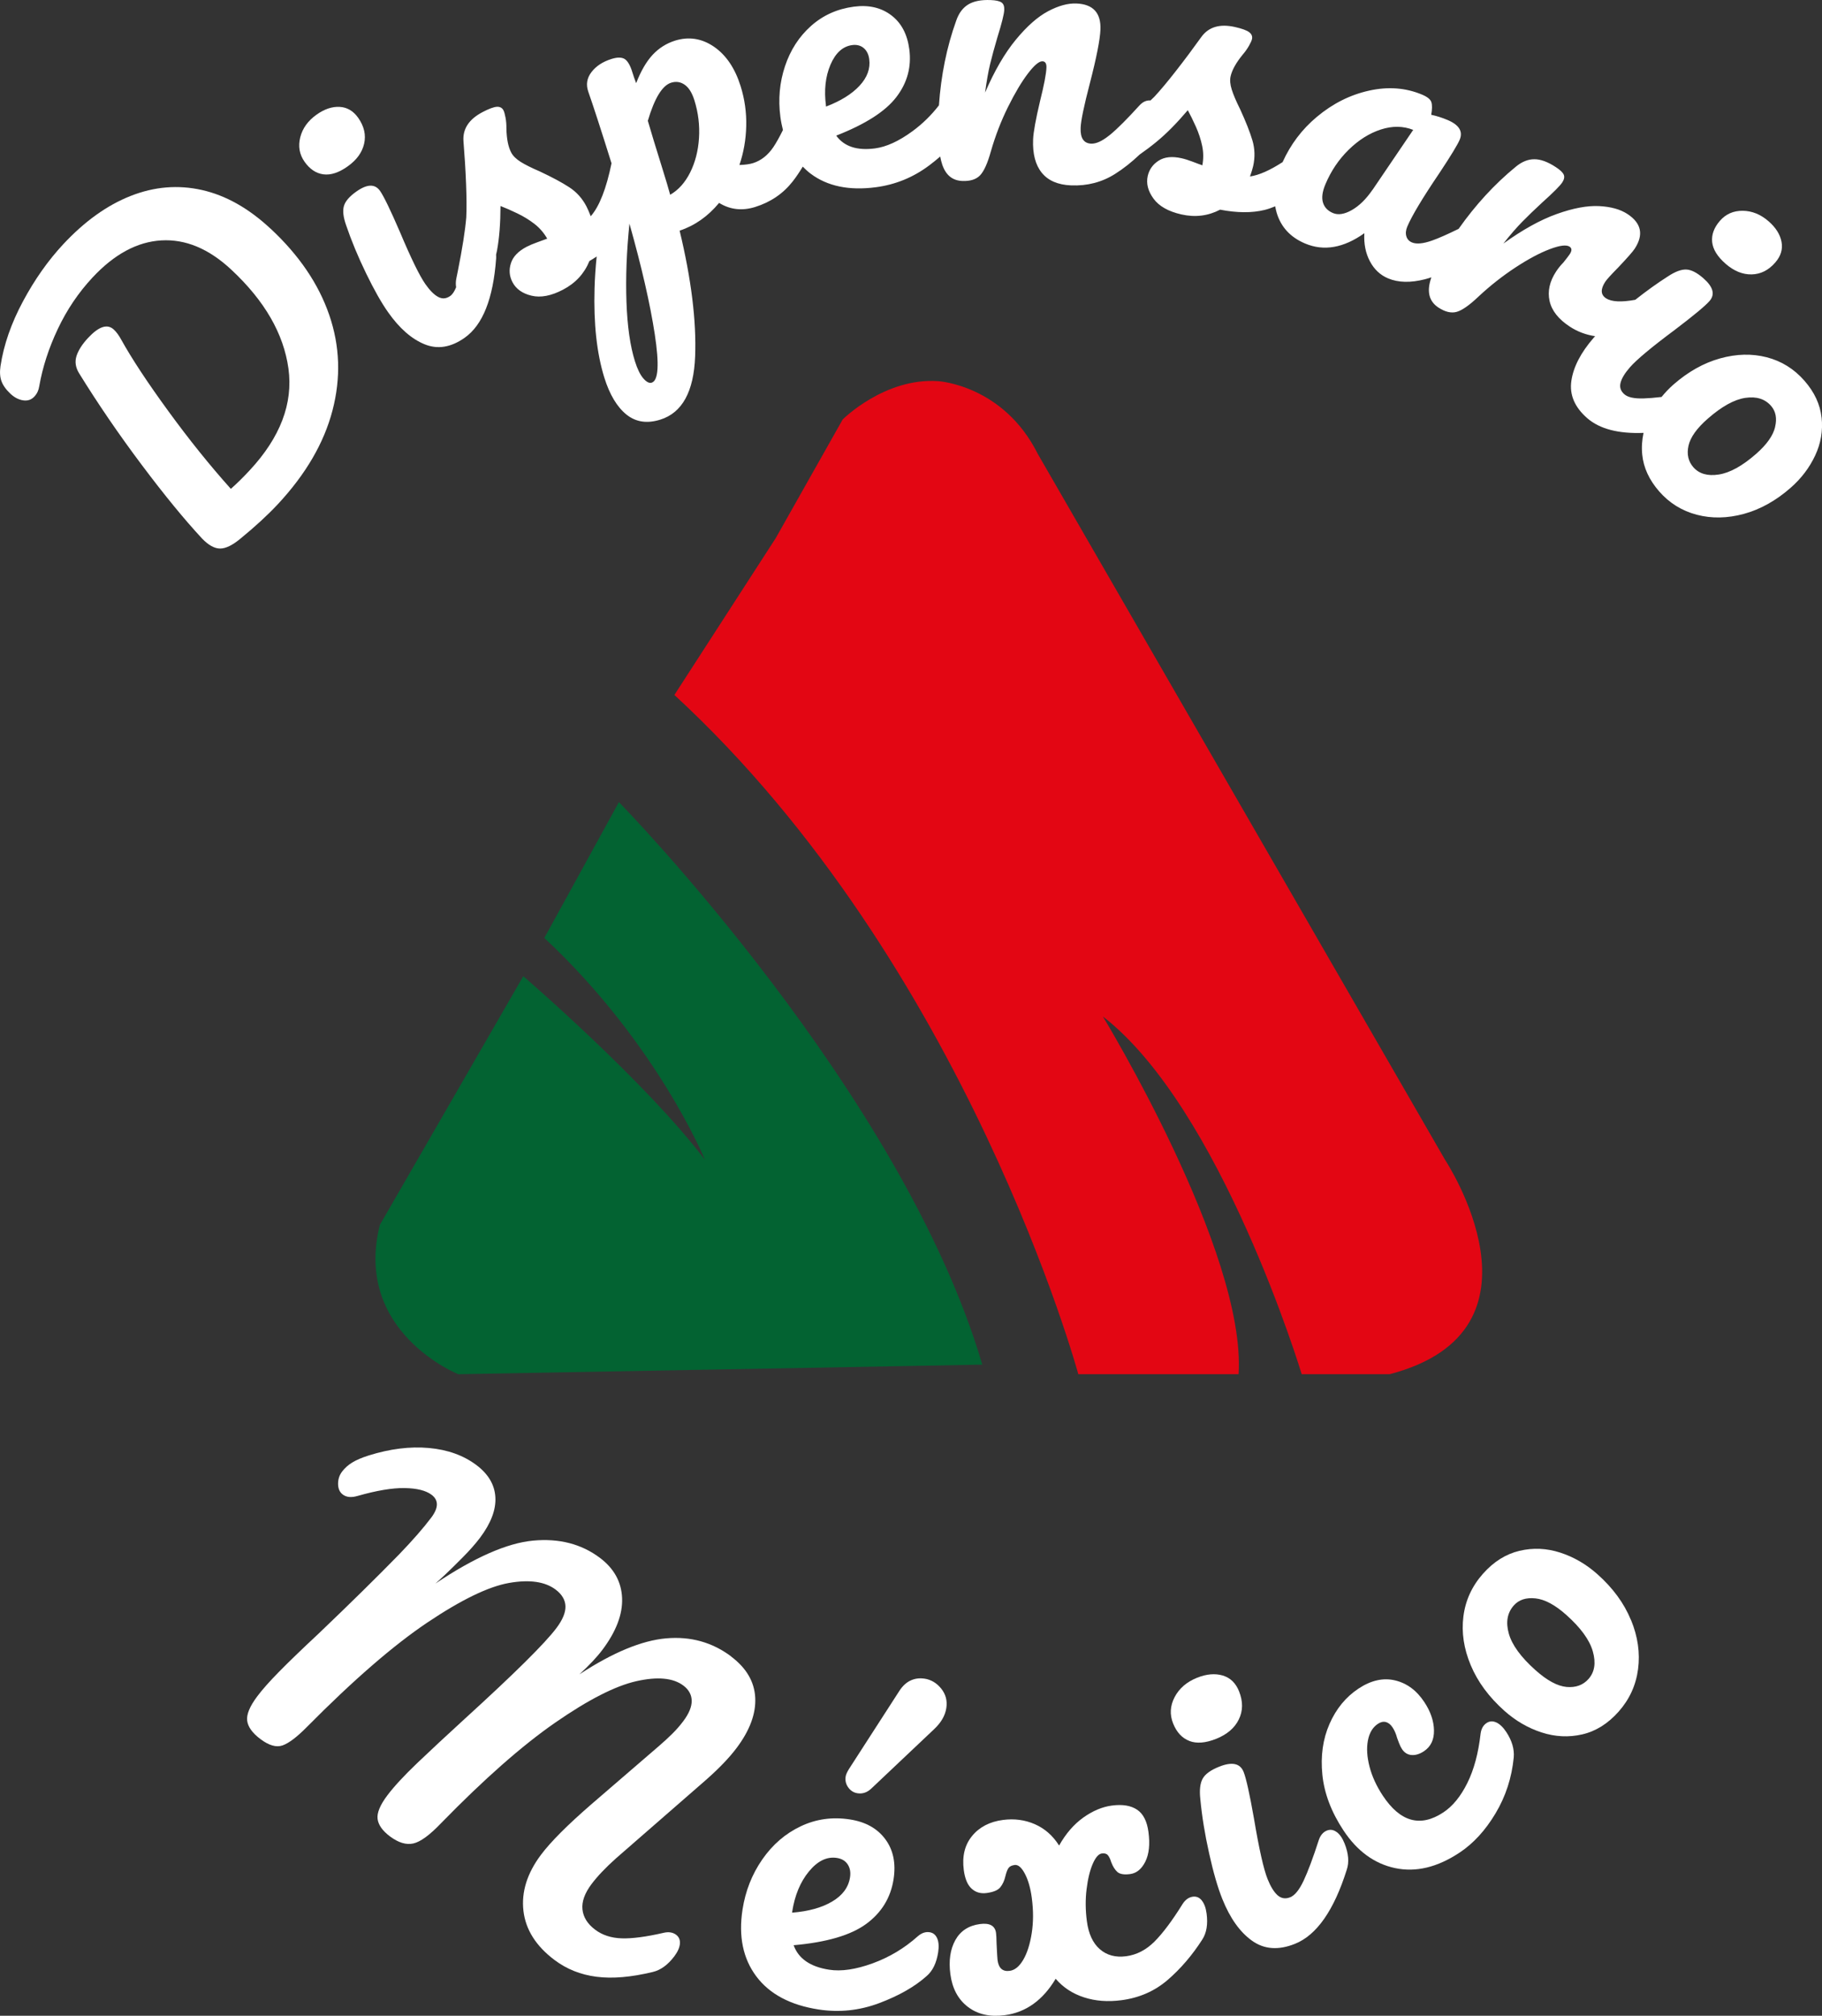 <?xml version="1.0" encoding="UTF-8"?><svg id="Capa_2" xmlns="http://www.w3.org/2000/svg" viewBox="0 0 462.99 512"><rect x="0" y="0" width="462.99" height="512" fill="#333333" stroke="none"/><defs><style>.cls-1{fill:#fff;}.cls-2{fill:#036332;}.cls-3{fill:#e30613;}</style></defs><g id="Capa_1-2"><g><g><path class="cls-1" d="m68.72,58.06c-5.55-5.17-11.36-8.44-17.42-9.8-6.06-1.36-12.1-.86-18.1,1.51-6,2.36-11.72,6.46-17.16,12.3-3.83,4.12-7.24,8.94-10.21,14.49-2.97,5.54-4.88,11.01-5.7,16.41-.22,1.49-.15,2.77.24,3.84.39,1.07,1.15,2.15,2.3,3.22,1,.94,2.08,1.49,3.22,1.66,1.14.17,2.09-.15,2.85-.97.67-.72,1.08-1.59,1.23-2.61.85-4.84,2.42-9.7,4.73-14.57,2.3-4.87,5.24-9.22,8.81-13.05,5.53-5.93,11.36-9.08,17.51-9.43,6.14-.35,12.06,2.12,17.75,7.43,8.47,7.89,13.31,16.27,14.53,25.14,1.21,8.87-2.08,17.49-9.88,25.86-1.69,1.82-3.28,3.38-4.76,4.68-5.35-5.97-10.66-12.57-15.93-19.81-5.28-7.24-9.25-13.27-11.92-18.08-.59-1.09-1.22-1.95-1.89-2.57-1.63-1.52-3.8-.81-6.52,2.1-1.52,1.63-2.5,3.17-2.96,4.62-.46,1.45-.24,2.9.64,4.35,4.81,7.79,10.12,15.55,15.92,23.28,5.8,7.73,10.92,13.97,15.34,18.72,1.63,1.7,3.17,2.55,4.6,2.55,1.43,0,3.16-.85,5.19-2.54,3.73-3.05,6.89-5.96,9.48-8.73,7.09-7.61,11.72-15.54,13.88-23.81,2.16-8.27,1.89-16.34-.82-24.23-2.71-7.89-7.67-15.2-14.9-21.93Z"/><path class="cls-1" d="m82.17,44.28c1.86.25,3.91-.41,6.15-2,2.3-1.62,3.7-3.55,4.21-5.78.51-2.23,0-4.42-1.5-6.56-1.24-1.76-2.82-2.69-4.73-2.79-1.91-.1-3.85.55-5.83,1.95-2.19,1.55-3.58,3.46-4.17,5.76-.58,2.29-.22,4.37,1.1,6.24,1.32,1.87,2.91,2.93,4.76,3.18Z"/><path class="cls-1" d="m438.49,67c2.12,1.84,4.33,2.75,6.62,2.7s4.3-1.05,6.01-3.03c1.42-1.63,1.94-3.38,1.58-5.26-.36-1.88-1.46-3.61-3.28-5.2-2.02-1.76-4.22-2.65-6.58-2.67-2.37-.02-4.3.83-5.8,2.56-1.5,1.73-2.15,3.52-1.96,5.39.2,1.86,1.34,3.7,3.41,5.5Z"/><path class="cls-1" d="m462.88,106.07c-.36-3.34-1.81-6.46-4.35-9.36-2.63-3-5.82-4.99-9.58-5.96-3.76-.97-7.72-.87-11.87.29-4.16,1.16-8.11,3.38-11.85,6.65-1.12.98-2.11,2.04-3.01,3.14-1.78.21-3.28.33-4.51.37-2.41.08-4.05-.27-4.94-1.05-.94-.82-1.26-1.79-.97-2.92.29-1.13,1.08-2.44,2.37-3.92,1.67-1.92,5.46-5.09,11.37-9.49,4.84-3.67,7.8-6.13,8.87-7.36,1.46-1.68.93-3.61-1.58-5.8-1.63-1.42-3.07-2.15-4.33-2.2s-2.79.52-4.61,1.71c-2.76,1.76-5.54,3.76-8.35,5.98-3.51.64-6.03.54-7.44-.39-1.37-.89-1.43-2.3-.17-4.22.36-.55,1.47-1.77,3.34-3.67,2.28-2.41,3.66-3.98,4.12-4.69,2.33-3.56,1.71-6.5-1.85-8.83-1.81-1.18-4.2-1.85-7.19-2-2.99-.15-6.57.51-10.74,2-4.18,1.49-8.71,4-13.59,7.52,1.79-2.27,3.39-4.11,4.8-5.54,1.4-1.43,3.09-3.06,5.07-4.89,2.82-2.53,4.52-4.23,5.1-5.11.5-.77.62-1.43.36-1.99-.26-.56-.93-1.2-2.03-1.91-2.03-1.33-3.84-1.99-5.45-1.98-1.61,0-3.17.64-4.7,1.91-5.45,4.46-10.27,9.75-14.52,15.77-2.81,1.38-5.07,2.38-6.77,2.98-2.25.79-3.95.95-5.09.47-.72-.3-1.2-.82-1.42-1.55s-.15-1.55.23-2.46c1.14-2.71,3.86-7.25,8.16-13.6,2.91-4.38,4.62-7.21,5.16-8.47.89-2.11-.15-3.79-3.1-5.03-1.39-.58-2.76-1.02-4.13-1.31.25-1.45.26-2.53.03-3.23-.24-.7-1.02-1.33-2.35-1.89-4.16-1.75-8.65-2.09-13.46-1.02-4.81,1.06-9.24,3.28-13.28,6.66-3.81,3.18-6.69,7.03-8.71,11.5-3.21,2.08-5.98,3.31-8.28,3.65.39-1.12.65-2,.8-2.64.5-2.23.44-4.41-.19-6.53-.63-2.12-1.67-4.75-3.11-7.89-1.02-2.04-1.73-3.71-2.14-5.01-.41-1.3-.51-2.43-.29-3.38.36-1.59,1.37-3.41,3.03-5.45.63-.73,1.17-1.48,1.61-2.25.44-.77.7-1.35.79-1.73.16-.7-.08-1.29-.71-1.77-.63-.48-1.84-.92-3.63-1.32-3.83-.86-6.67-.02-8.51,2.51-2.15,3-4.31,5.89-6.47,8.65-2.16,2.77-3.99,4.95-5.49,6.56-.3.3-.66.63-.99.95-.03,0-.06-.01-.09-.02-.98-.04-1.88.38-2.7,1.27-3.09,3.4-5.54,5.86-7.39,7.39l-.37.29c-1.75,1.39-3.26,2.08-4.51,2.03-1.9-.08-2.79-1.42-2.68-4.04.07-1.83.85-5.56,2.32-11.2,1.71-6.61,2.61-11.19,2.71-13.73.17-4.25-1.87-6.46-6.11-6.63-2.16-.09-4.56.57-7.2,1.97-2.64,1.4-5.37,3.81-8.19,7.23-2.82,3.42-5.43,7.9-7.81,13.43.38-2.86.8-5.27,1.27-7.21.47-1.95,1.09-4.21,1.85-6.8,1.13-3.62,1.71-5.95,1.75-7,.04-.91-.2-1.55-.71-1.89-.51-.35-1.42-.55-2.72-.6-2.42-.1-4.31.27-5.69,1.1-1.38.83-2.4,2.18-3.06,4.05-2.46,6.8-3.89,14.02-4.42,21.59-1.92,2.49-4.15,4.68-6.71,6.56-3.46,2.54-6.65,4-9.56,4.38-4.54.6-7.82-.48-9.83-3.25,7.4-2.89,12.5-6.15,15.28-9.79,2.79-3.63,3.88-7.69,3.29-12.16-.51-3.83-2.04-6.71-4.61-8.64-2.57-1.94-5.73-2.66-9.49-2.16-4.22.56-7.84,2.19-10.88,4.9-3.04,2.71-5.24,6.12-6.61,10.23-1.37,4.11-1.76,8.4-1.17,12.87.15,1.17.39,2.27.65,3.33-.87,1.76-1.68,3.22-2.42,4.32-1.4,2.08-3.14,3.45-5.19,4.09-.88.27-2.03.43-3.45.47,1.07-3.14,1.65-6.44,1.73-9.9.08-3.45-.39-6.83-1.43-10.14-1.43-4.55-3.69-7.89-6.78-10.01-3.1-2.11-6.39-2.62-9.89-1.53-2.18.69-4.07,1.88-5.66,3.57-1.59,1.7-3,4.11-4.21,7.23-.3-.73-.69-1.87-1.18-3.43-.55-1.54-1.21-2.48-1.96-2.83-.76-.34-1.79-.31-3.1.1-2.25.7-3.95,1.82-5.12,3.35-1.17,1.53-1.43,3.19-.8,4.98,1.2,3.42,3.18,9.49,5.9,18.18-1.32,6.44-3.08,10.94-5.28,13.45-.43-1.1-.8-1.94-1.1-2.52-1.06-2.03-2.52-3.65-4.37-4.85-1.85-1.21-4.34-2.54-7.47-4.01-2.09-.9-3.72-1.71-4.87-2.43-1.15-.73-1.96-1.52-2.41-2.39-.76-1.45-1.16-3.49-1.21-6.12.01-.96-.06-1.89-.23-2.76-.16-.87-.34-1.49-.52-1.83-.33-.64-.9-.93-1.68-.89-.79.05-2,.49-3.62,1.34-3.48,1.82-5.1,4.29-4.86,7.42.3,3.68.52,7.28.66,10.78.14,3.51.15,6.36.05,8.56-.29,3.4-1,7.9-2.12,13.51l-.4,1.98c-.17.79-.17,1.54-.06,2.25-.42,1.04-.91,1.8-1.49,2.21-1.02.72-2.04.8-3.07.24-1.03-.55-2.11-1.63-3.24-3.24-1.47-2.09-3.64-6.52-6.5-13.31-2.41-5.58-4.09-9.04-5.03-10.38-1.28-1.82-3.28-1.77-6.01.16-1.76,1.24-2.82,2.47-3.17,3.68-.35,1.21-.16,2.84.56,4.88,1.34,3.94,3.03,8.01,5.07,12.21,2.04,4.2,3.91,7.51,5.61,9.91,2.86,4.06,5.95,6.77,9.26,8.12,3.31,1.35,6.7.8,10.18-1.65,4.6-3.24,7.26-9.96,8-20.16.03-.31,0-.64-.01-.96.07-.35.16-.69.23-1.03.59-3.18.88-6.96.89-11.32,1.3.5,2.73,1.13,4.31,1.89,1.58.76,3.02,1.65,4.33,2.66,1.31,1.02,2.38,2.26,3.23,3.74-.55.22-1.37.52-2.46.9-1.09.39-2.01.78-2.77,1.17-2.14,1.12-3.48,2.52-4,4.2-.53,1.68-.39,3.27.4,4.78.91,1.74,2.53,2.89,4.85,3.44,2.32.56,4.99.05,8-1.53,3.19-1.67,5.42-4.1,6.71-7.28.65-.37,1.24-.75,1.84-1.14-.28,2.79-.47,5.49-.54,8.07-.26,9.02.58,16.59,2.49,22.71,1.35,4.31,3.22,7.42,5.6,9.35,2.39,1.93,5.26,2.36,8.63,1.3,5.55-1.74,8.5-7.1,8.84-16.08.34-8.98-.98-19.62-3.94-31.92,3.85-1.28,7.19-3.62,10.03-7.05,2.8,1.73,5.86,2.07,9.16,1.04,3.93-1.23,7.11-3.39,9.53-6.48.92-1.17,1.76-2.44,2.57-3.77.62.63,1.27,1.24,1.99,1.78,4.25,3.2,9.78,4.35,16.59,3.45,4.99-.66,9.51-2.51,13.56-5.55.99-.74,1.91-1.49,2.78-2.25.15.77.32,1.47.53,2.08.91,2.66,2.6,4.03,5.09,4.13,2.02.08,3.53-.4,4.52-1.44.99-1.04,1.91-3.08,2.75-6.12,1.14-3.95,2.58-7.68,4.33-11.21,1.75-3.53,3.43-6.36,5.05-8.49,1.62-2.13,2.86-3.17,3.71-3.14.72.03,1.06.57,1.02,1.61-.06,1.57-.6,4.39-1.62,8.48-1.11,4.67-1.69,7.92-1.77,9.75-.15,3.66.59,6.49,2.21,8.48,1.62,2,4.1,3.06,7.43,3.2,4.12.17,7.84-.8,11.16-2.89,2.18-1.37,4.26-3.03,6.27-4.94,1.46-1.02,2.88-2.08,4.25-3.21,2.51-2.05,5.17-4.74,7.99-8.06.66,1.22,1.35,2.63,2.07,4.23.71,1.6,1.24,3.21,1.58,4.83.34,1.62.36,3.26.05,4.94-.56-.19-1.38-.49-2.46-.91-1.08-.41-2.04-.71-2.86-.89-2.36-.53-4.29-.33-5.77.61-1.48.94-2.41,2.24-2.79,3.9-.43,1.91.06,3.83,1.47,5.76,1.41,1.93,3.78,3.26,7.09,4.01,3.51.79,6.78.38,9.83-1.21,4.3.83,8.07.86,11.29.07.87-.21,1.78-.53,2.71-.92.1.55.22,1.09.37,1.62,1.09,3.65,3.51,6.26,7.24,7.83,4.76,2,9.78,1.13,15.04-2.62-.15,2.71.33,5.09,1.42,7.14,1.09,2.05,2.63,3.5,4.62,4.33,2.59,1.09,5.72,1.16,9.38.22.54-.14,1.08-.31,1.61-.48-.18.53-.33,1.05-.43,1.52-.59,2.74.16,4.8,2.24,6.16,1.7,1.11,3.24,1.47,4.62,1.09,1.38-.39,3.22-1.67,5.5-3.84,3-2.8,6.15-5.28,9.43-7.43,3.28-2.15,6.19-3.7,8.73-4.66,2.54-.96,4.22-1.17,5.04-.63.6.39.62,1.03.04,1.9-.25.38-.79,1.09-1.61,2.11-.7.71-1.32,1.48-1.86,2.3-1.65,2.52-2.2,5.01-1.66,7.47.54,2.46,2.26,4.64,5.16,6.54,1.96,1.28,4.1,2.07,6.42,2.42-.12.13-.26.27-.37.4-3.26,3.75-5.15,7.39-5.67,10.93-.52,3.54.83,6.7,4.03,9.49,3.15,2.74,7.93,3.99,14.31,3.74-.39,1.81-.52,3.66-.33,5.54.33,3.31,1.77,6.42,4.31,9.33,2.58,2.95,5.77,4.93,9.55,5.92,3.78.99,7.76.92,11.94-.21,4.18-1.14,8.14-3.34,11.88-6.61,2.71-2.37,4.79-5.1,6.25-8.2,1.46-3.1,2.01-6.32,1.65-9.66Zm-297.26-8.87c-.62.2-1.34-.16-2.14-1.08-.8-.92-1.51-2.37-2.14-4.37-1.21-3.87-1.93-8.89-2.15-15.06-.22-6.17.03-12.8.76-19.88,3.11,11.02,5.25,20.37,6.43,28.06,1.18,7.68.92,11.79-.76,12.32Zm12-62.1c-.21,3.25-.97,6.16-2.25,8.72-1.29,2.56-2.98,4.45-5.07,5.65-.43-1.58-1.09-3.8-1.99-6.68-1.66-5.3-2.89-9.34-3.69-12.11,1.7-5.74,3.67-8.96,5.91-9.67,1.25-.39,2.4-.22,3.45.51,1.05.73,1.87,2.04,2.46,3.91,1,3.18,1.39,6.4,1.18,9.66Zm32.27-8.22c-.52-3.95-.14-7.44,1.14-10.44,1.29-3.01,3.13-4.67,5.52-4.99,1.17-.15,2.14.1,2.92.75.78.66,1.25,1.6,1.41,2.83.32,2.4-.51,4.65-2.47,6.76-1.97,2.11-4.8,3.87-8.51,5.28l-.02-.19Zm138.87,21.34c-1.63,2.37-3.38,4.08-5.25,5.14-1.86,1.06-3.46,1.31-4.78.76-1.33-.56-2.18-1.45-2.55-2.67-.37-1.22-.17-2.77.62-4.64,1.42-3.38,3.39-6.31,5.93-8.79,2.53-2.48,5.26-4.19,8.17-5.13s5.65-.91,8.21.1l-10.34,15.24Zm102.32,60.23c-.52,2.19-2.13,4.47-4.84,6.84-3.49,3.06-6.66,4.81-9.49,5.24-2.83.44-4.98-.18-6.45-1.85-1.29-1.48-1.71-3.29-1.24-5.44.47-2.15,2.1-4.45,4.91-6.9,3.54-3.1,6.72-4.86,9.53-5.28,2.81-.42,4.99.26,6.54,2.03,1.2,1.38,1.55,3.16,1.03,5.35Z"/></g><g><path class="cls-1" d="m185.83,420.76c-4.82-3.62-10.33-5.16-16.53-4.62-6.2.54-13.56,3.58-22.07,9.15,2.54-2.34,4.49-4.42,5.86-6.25,3.49-4.65,5.16-9.03,4.99-13.14-.17-4.1-2.05-7.51-5.64-10.21-4.71-3.53-10.36-4.99-16.98-4.37-6.61.62-14.89,4.26-24.82,10.91.49-.42,1.32-1.18,2.49-2.28s2.66-2.57,4.46-4.38,3.25-3.47,4.38-4.96c2.79-3.71,4.09-7.15,3.91-10.31-.18-3.17-1.79-5.89-4.83-8.18-3.27-2.45-7.29-3.9-12.08-4.33-4.79-.43-9.9.21-15.34,1.92-1.7.54-3.08,1.13-4.12,1.77-1.05.64-1.9,1.41-2.57,2.29-.71.94-1.05,2-1.03,3.19.02,1.18.42,2.07,1.19,2.65.94.71,2.19.82,3.76.36,4.85-1.38,8.83-2.05,11.96-2,3.12.05,5.4.62,6.84,1.7,1.83,1.37,1.81,3.3-.07,5.8-2,2.66-4.74,5.79-8.23,9.41-5.61,5.74-12.4,12.42-20.37,20.03-4.37,4.08-7.74,7.33-10.11,9.75-2.38,2.42-4.21,4.48-5.5,6.2-1.91,2.55-2.77,4.61-2.57,6.19.2,1.58,1.32,3.14,3.37,4.68,2.16,1.62,4.03,2.16,5.61,1.61,1.58-.55,3.62-2.09,6.13-4.62,11.85-11.97,22.09-20.84,30.71-26.62,8.62-5.78,15.53-9.12,20.72-10.03,5.19-.91,9.14-.35,11.85,1.69,1.6,1.21,2.43,2.61,2.49,4.21.05,1.6-.71,3.45-2.29,5.55-2.91,3.88-10.67,11.56-23.28,23.04-4.68,4.28-8.71,8.03-12.09,11.25-3.38,3.23-5.91,5.97-7.62,8.24-1.83,2.44-2.65,4.42-2.46,5.95.19,1.53,1.23,3,3.11,4.42,2.16,1.62,4.15,2.23,5.97,1.82s4.17-2.13,7.06-5.16c10.92-11.19,20.58-19.7,28.98-25.52,8.4-5.82,15.27-9.33,20.64-10.54,5.37-1.21,9.35-.84,11.95,1.12,1.38,1.04,2.08,2.33,2.11,3.85.02,1.53-.7,3.27-2.15,5.2-.83,1.11-1.76,2.17-2.78,3.18s-2.14,2.05-3.38,3.11c-1.23,1.07-2.09,1.81-2.58,2.22l-14.74,12.7c-5.99,5.2-10.21,9.44-12.66,12.7-3.54,4.71-5.02,9.46-4.47,14.25.56,4.79,3.19,8.95,7.9,12.49,3.1,2.33,6.66,3.75,10.69,4.26,4.03.52,8.79.11,14.29-1.22,2.01-.48,3.82-1.81,5.45-3.96.87-1.16,1.35-2.23,1.43-3.21s-.24-1.73-.95-2.27c-.83-.62-1.87-.8-3.12-.52-4.5,1.04-8.08,1.51-10.74,1.42-2.66-.09-4.9-.82-6.73-2.2-1.94-1.46-3.01-3.17-3.22-5.14-.21-1.97.56-4.12,2.31-6.45,1.5-1.99,3.56-4.16,6.2-6.52l22.9-19.95c3.34-2.95,5.92-5.64,7.75-8.08,3.37-4.48,4.95-8.75,4.74-12.8s-2.25-7.53-6.12-10.44Z"/><path class="cls-1" d="m236.23,490.79c-1.03-.16-2.02.18-2.99,1.01-3.41,3.05-7.25,5.35-11.52,6.9-4.27,1.55-7.94,2.09-11.02,1.61-4.79-.74-7.8-2.81-9.03-6.22,8.38-.74,14.53-2.54,18.44-5.41,3.91-2.87,6.23-6.66,6.96-11.38.62-4.04-.08-7.42-2.11-10.15-2.03-2.73-5.03-4.4-9-5.01-4.45-.69-8.62-.1-12.51,1.75-3.89,1.85-7.15,4.66-9.76,8.43-2.61,3.77-4.28,8.01-5.01,12.73-1.04,6.78.12,12.42,3.49,16.93,3.37,4.51,8.65,7.32,15.83,8.43,5.27.81,10.41.27,15.43-1.62,5.02-1.89,9.03-4.18,12.04-6.87,1.53-1.3,2.51-3.33,2.93-6.06.22-1.44.14-2.61-.25-3.51s-1.02-1.42-1.91-1.56Zm-34.93-5.17c.64-4.17,2.06-7.6,4.26-10.27,2.2-2.67,4.56-3.82,7.1-3.43,1.23.19,2.15.73,2.74,1.63.6.9.8,2,.6,3.3-.39,2.53-1.9,4.58-4.52,6.13-2.62,1.56-6.03,2.51-10.21,2.84l.03-.2Z"/><path class="cls-1" d="m234.9,426.38c-1.23-.19-2.4-.04-3.49.46-1.09.5-2.05,1.38-2.88,2.66l-12.83,19.88c-.47.77-.74,1.39-.81,1.87-.16,1.03.07,1.95.67,2.78.61.83,1.39,1.32,2.35,1.46,1.3.2,2.48-.21,3.55-1.24l15.87-15c1.8-1.68,2.85-3.48,3.14-5.4.29-1.85-.14-3.49-1.29-4.93s-2.58-2.29-4.28-2.55Z"/><path class="cls-1" d="m305.4,482.72c-.63-.76-1.38-1.07-2.27-.96-1.03.14-1.89.74-2.59,1.81-2.65,4.26-5.04,7.46-7.17,9.59-2.13,2.13-4.53,3.37-7.21,3.73-2.68.35-4.9-.24-6.68-1.79-1.78-1.55-2.88-3.93-3.3-7.16-.36-2.74-.39-5.43-.07-8.06.32-2.62.84-4.77,1.56-6.44.72-1.67,1.5-2.55,2.32-2.66.69-.09,1.19.05,1.52.43.33.38.62.97.86,1.77.43,1.13.96,1.97,1.59,2.52.63.54,1.7.72,3.21.52,1.65-.22,2.94-1.28,3.88-3.18.94-1.9,1.2-4.4.79-7.49-.36-2.74-1.33-4.65-2.9-5.69-1.57-1.05-3.69-1.4-6.37-1.05-2.47.32-4.9,1.35-7.3,3.06-2.39,1.71-4.44,4.08-6.14,7.1-1.59-2.52-3.65-4.32-6.16-5.42-2.52-1.1-5.22-1.46-8.11-1.08-3.36.44-5.98,1.8-7.84,4.07-1.87,2.27-2.57,5.16-2.11,8.66.29,2.2.95,3.77,1.98,4.71,1.03.95,2.3,1.32,3.82,1.12,1.72-.23,2.88-.71,3.48-1.46.6-.74,1.04-1.69,1.3-2.84.23-.94.48-1.62.78-2.04.29-.42.82-.68,1.57-.78.89-.12,1.76.63,2.6,2.23.84,1.6,1.42,3.63,1.75,6.11.43,3.23.42,6.23-.02,9.01s-1.15,5.02-2.15,6.73c-1,1.7-2.15,2.64-3.45,2.81-1.78.24-2.81-.68-3.08-2.74-.05-.34-.13-1.76-.25-4.26-.02-1.25-.07-2.12-.13-2.6-.24-1.85-1.6-2.62-4.07-2.29-2.88.38-4.97,1.74-6.27,4.07-1.3,2.34-1.72,5.22-1.27,8.65.48,3.64,1.96,6.41,4.45,8.32,2.49,1.91,5.62,2.61,9.39,2.11,5.35-.71,9.66-3.79,12.92-9.25,1.89,2.2,4.28,3.77,7.17,4.71,2.88.95,6.08,1.19,9.58.73,4.53-.6,8.44-2.32,11.73-5.16s6.21-6.25,8.76-10.22c1.1-1.68,1.48-3.9,1.11-6.64-.19-1.44-.6-2.54-1.22-3.3Z"/><path class="cls-1" d="m302.23,442.21c1.85.71,4.13.53,6.83-.55,2.76-1.11,4.68-2.75,5.74-4.93,1.07-2.18,1.08-4.56.06-7.13-.85-2.12-2.25-3.46-4.19-4.03-1.94-.56-4.1-.37-6.48.58-2.64,1.06-4.53,2.69-5.7,4.91-1.16,2.22-1.29,4.45-.39,6.7.9,2.25,2.28,3.73,4.13,4.44Z"/><path class="cls-1" d="m339.63,465.33c-.79-.58-1.61-.7-2.44-.37-.96.39-1.65,1.18-2.06,2.39-1.5,4.63-2.8,8.1-3.89,10.4-1.09,2.3-2.22,3.68-3.37,4.15-1.22.49-2.29.32-3.22-.5-.93-.82-1.77-2.2-2.55-4.13-1-2.51-2.15-7.6-3.44-15.29-1.12-6.34-2-10.31-2.65-11.92-.88-2.19-2.95-2.62-6.23-1.31-2.12.85-3.51,1.85-4.16,3.01-.65,1.16-.86,2.88-.61,5.17.41,4.39,1.16,8.99,2.24,13.82,1.07,4.83,2.19,8.69,3.35,11.58,1.96,4.89,4.48,8.43,7.56,10.62,3.08,2.2,6.71,2.46,10.89.79,5.53-2.21,9.92-8.49,13.17-18.81.65-1.9.47-4.14-.56-6.71-.54-1.35-1.21-2.31-2-2.89Z"/><path class="cls-1" d="m380.23,437.51c-.89-.41-1.71-.36-2.46.13-.87.57-1.38,1.49-1.54,2.76-.56,4.93-1.68,9.1-3.37,12.5-1.69,3.41-3.73,5.89-6.09,7.45-5.83,3.86-10.96,2.44-15.39-4.26-1.6-2.43-2.73-4.88-3.37-7.36-.64-2.48-.78-4.69-.41-6.64.37-1.95,1.22-3.36,2.55-4.24.69-.46,1.36-.61,2-.45.64.16,1.21.61,1.71,1.36.5.75.89,1.65,1.17,2.71.1.27.26.7.49,1.3.23.6.48,1.1.74,1.5.61.92,1.42,1.43,2.43,1.51,1.01.08,2.06-.24,3.16-.97,1.73-1.15,2.58-2.91,2.54-5.29-.04-2.38-.86-4.79-2.47-7.21-1.95-2.95-4.42-4.77-7.43-5.49-3-.71-6.09-.02-9.27,2.08-3.24,2.14-5.69,5.14-7.38,8.99s-2.29,8.15-1.81,12.9c.48,4.75,2.27,9.46,5.36,14.14,3.48,5.26,7.85,8.45,13.11,9.57,5.27,1.12,10.73-.18,16.39-3.93,3.52-2.33,6.57-5.66,9.15-9.98,2.58-4.32,4.12-9.05,4.62-14.2.18-2.11-.45-4.26-1.9-6.46-.8-1.21-1.65-2.02-2.54-2.43Z"/><path class="cls-1" d="m414.43,411.46c-1.74-4.24-4.58-8.11-8.51-11.61-2.84-2.53-5.99-4.36-9.44-5.48-3.45-1.12-6.9-1.28-10.36-.46-3.46.82-6.55,2.75-9.26,5.8-2.81,3.16-4.47,6.77-4.99,10.85-.52,4.08.1,8.22,1.87,12.43s4.62,8.07,8.55,11.57c2.84,2.53,5.99,4.36,9.44,5.48,3.45,1.12,6.89,1.29,10.33.5,3.44-.79,6.51-2.71,9.23-5.76,2.76-3.1,4.42-6.71,4.96-10.81s-.05-8.27-1.8-12.51Zm-10.78,15.01c-1.38,1.55-3.23,2.22-5.55,2.02-2.32-.21-4.95-1.62-7.9-4.25-3.72-3.31-5.99-6.42-6.8-9.32-.81-2.89-.38-5.27,1.28-7.14,1.29-1.45,3.12-2.04,5.49-1.79,2.37.25,4.98,1.65,7.82,4.18,3.67,3.27,5.93,6.36,6.76,9.28.83,2.92.47,5.26-1.1,7.02Z"/></g><g><path class="cls-3" d="m171.37,176.52l25.76-39.85,17.01-30.13s10.69-10.69,24.3-9.72c0,0,16.52.97,25.27,18.47l103.51,179.33s28.67,43.25-14.09,54.43h-22.35s-20.41-67.55-50.54-90.88c0,0,36.45,59.78,34.5,90.88h-40.73s-28.27-104-102.63-172.52Z"/><path class="cls-2" d="m138.32,238.24l18.95-34.5s71.92,73.38,92.34,142.88l-133.16,2.43s-26.73-10.69-19.93-37.91l36.45-63.18s31.1,26.73,46.17,46.65c0,0-12.15-29.64-40.82-56.37Z"/></g></g></g></svg>